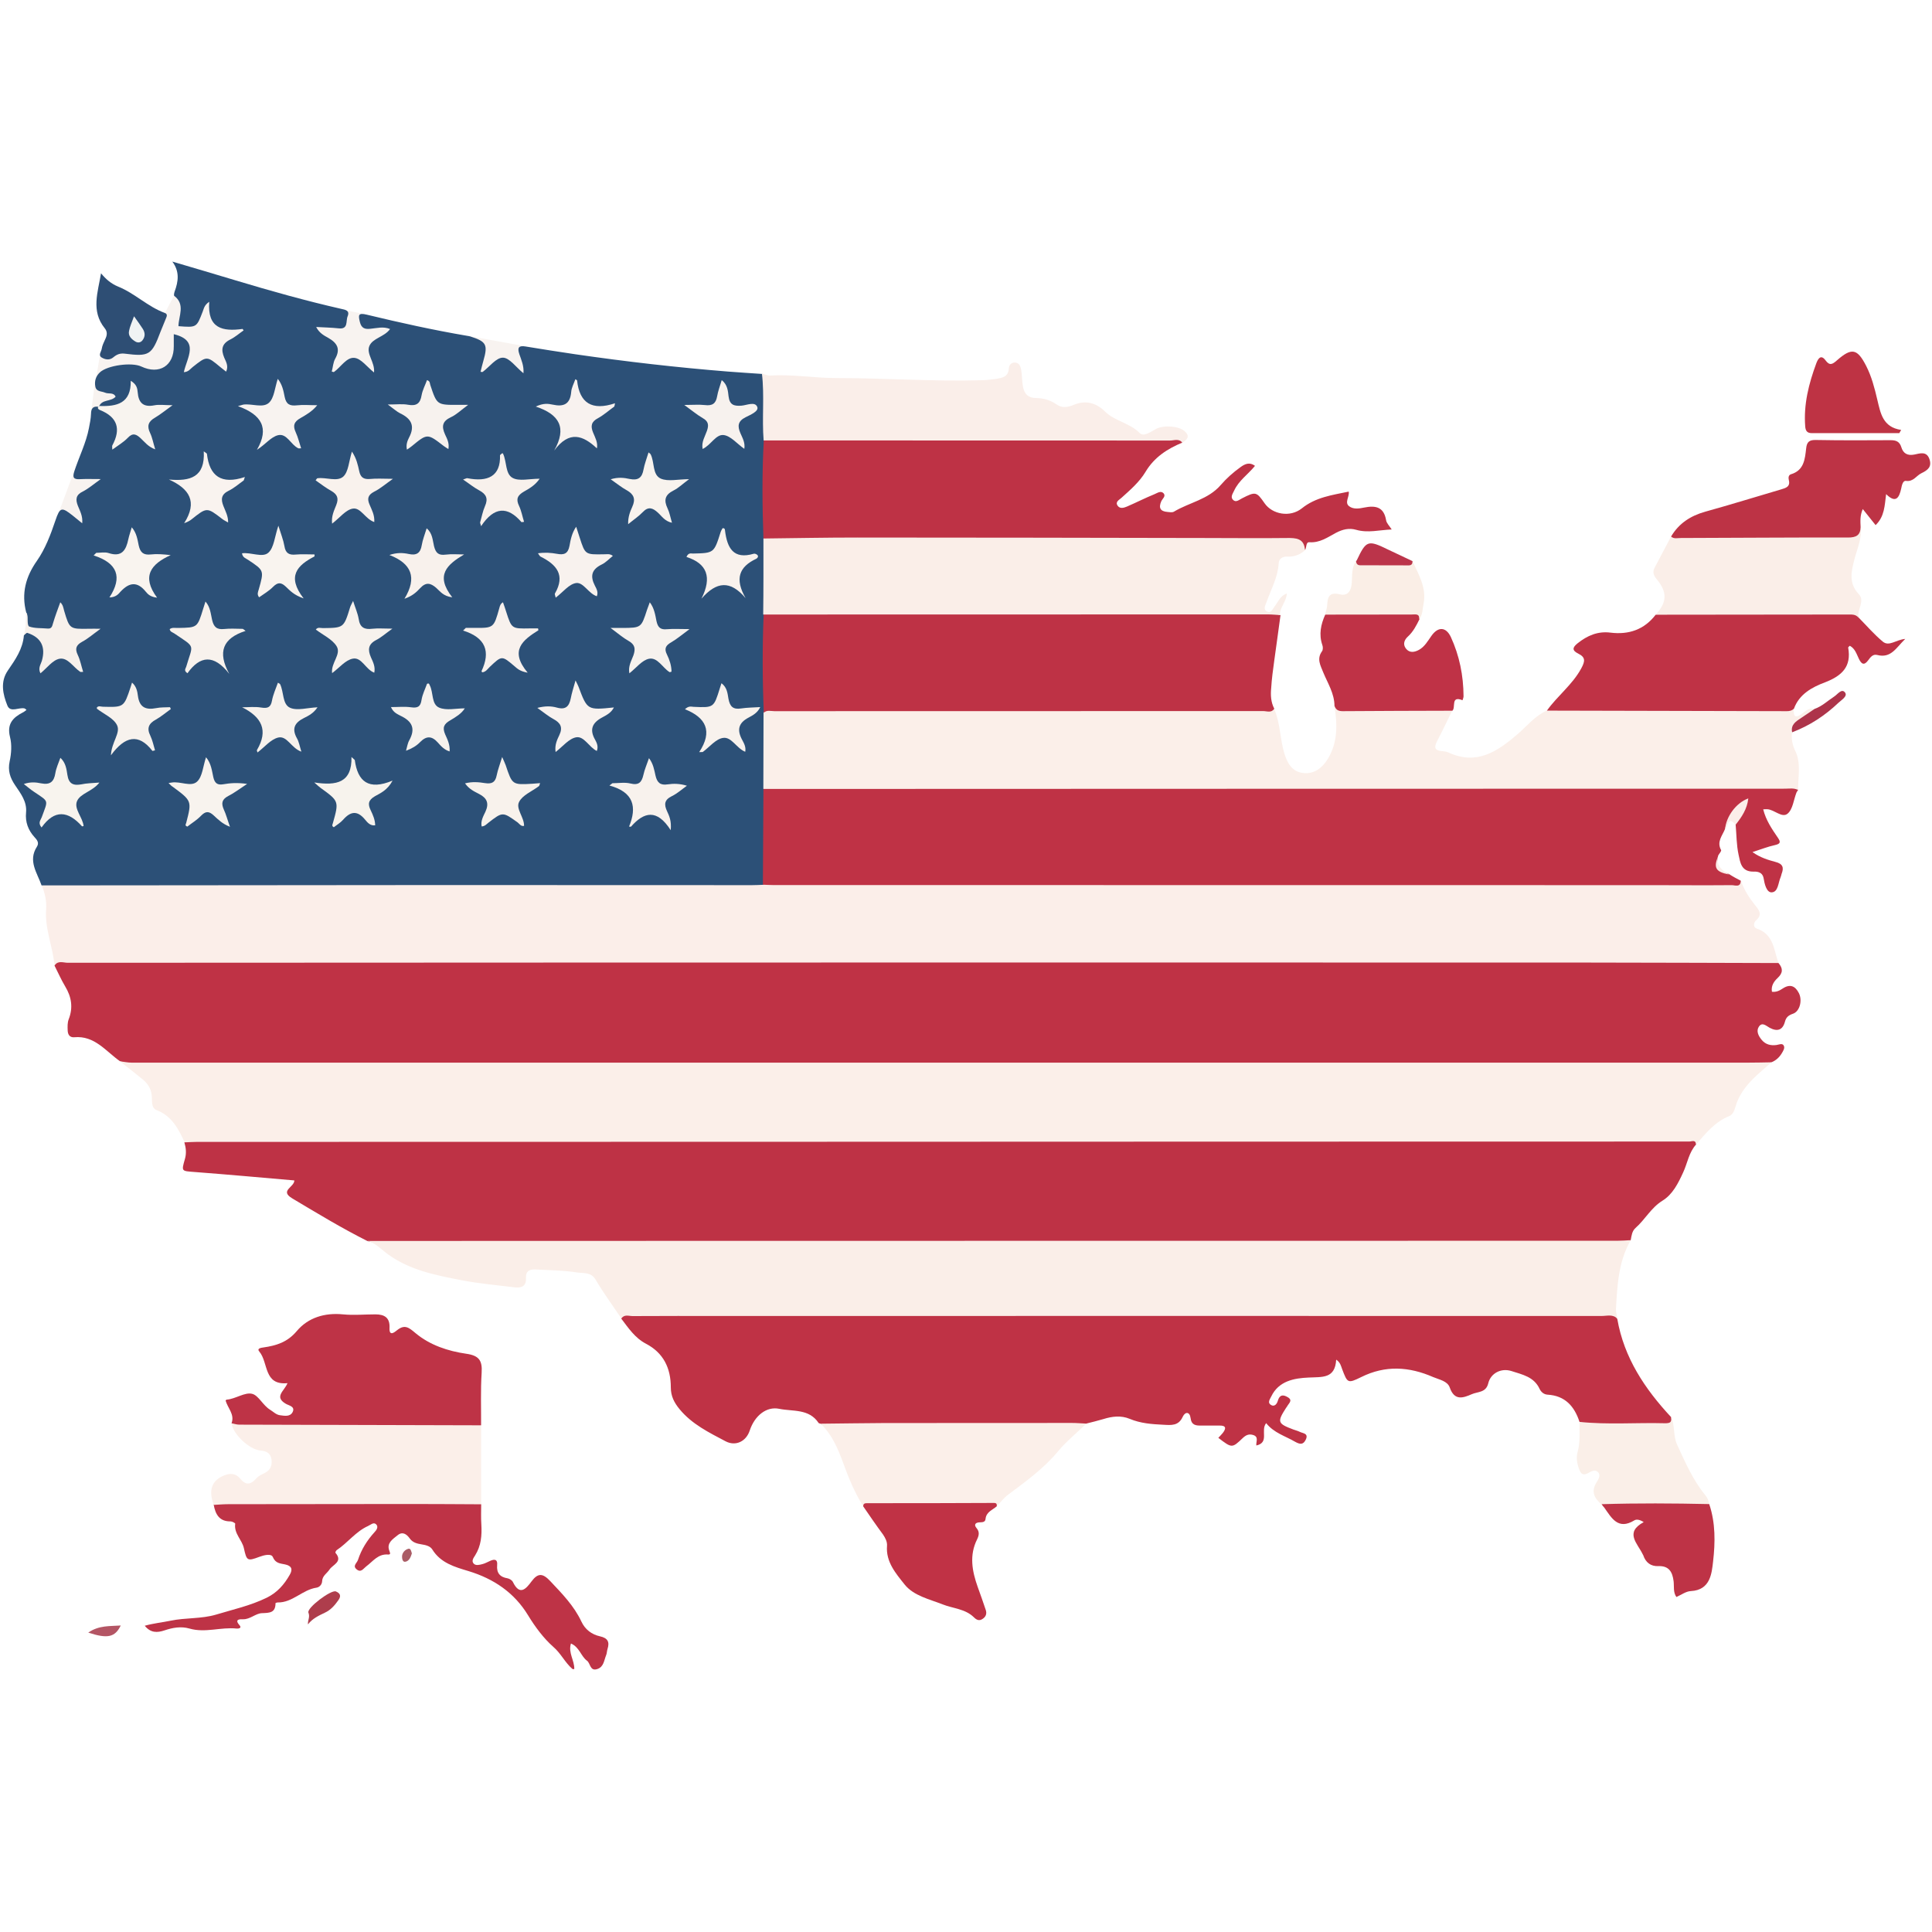 <svg xmlns="http://www.w3.org/2000/svg" xmlns:xlink="http://www.w3.org/1999/xlink" width="200" zoomAndPan="magnify" viewBox="0 0 150 150" height="200" preserveAspectRatio="xMidYMid meet" version="1.0"><defs><clipPath id="70dae3f898"><path d="M 44.574 44.551 L 46.133 44.551 L 46.133 46.051 L 44.574 46.051 Z M 44.574 44.551 " clip-rule="nonzero"/></clipPath><clipPath id="21a357636a"><path d="M 0 20.297 L 60 20.297 L 60 70 L 0 70 Z M 0 20.297 " clip-rule="nonzero"/></clipPath><clipPath id="6c83369034"><path d="M 11 116 L 48 116 L 48 129.797 L 11 129.797 Z M 11 116 " clip-rule="nonzero"/></clipPath></defs><rect x="-15" width="180" fill="#ffffff" y="-15" height="180" fill-opacity="1"/><rect x="-15" width="180" fill="#ffffff" y="-15" height="180" fill-opacity="1"/><g clip-path="url(#70dae3f898)"><path fill="#000000" d="M 44.574 44.551 L 46.133 44.551 L 46.133 46.051 L 44.574 46.051 Z M 44.574 44.551 " fill-opacity="1" fill-rule="nonzero"/></g><path fill="#f8f3f0" d="M 7.473 29.281 L 7.773 27.512 L 12.797 24.309 L 13.512 22.953 L 15.66 22.008 L 23.043 23.863 L 26.91 24.105 L 28.305 24.387 L 33.223 26.203 L 36.477 26.105 L 40.781 26.883 L 49.105 33.91 L 27.891 36.594 L 5.387 42.109 L 4.59 39.719 L 5.863 36.293 L 7.738 33.488 L 7.102 31.812 L 7.367 29.688 Z M 7.473 29.281 " fill-opacity="1" fill-rule="nonzero"/><g clip-path="url(#21a357636a)"><path fill="#2c5077" d="M 3.227 68.742 C 2.891 67.766 2.156 66.848 2.863 65.742 C 3.07 65.422 2.863 65.199 2.672 64.988 C 2.184 64.449 1.953 63.82 2.023 63.086 C 2.105 62.234 1.602 61.605 1.176 60.969 C 0.785 60.395 0.594 59.836 0.75 59.109 C 0.883 58.5 0.93 57.809 0.777 57.219 C 0.523 56.207 1 55.711 1.777 55.312 C 1.875 55.27 1.953 55.191 2.059 55.117 C 1.98 55.059 1.945 55.012 1.91 55.004 C 1.469 54.891 0.812 55.359 0.574 54.781 C 0.223 53.906 0 52.934 0.617 52.047 C 1.195 51.207 1.77 50.383 1.855 49.332 C 2.238 48.809 2.582 49.215 2.883 49.402 C 3.324 49.676 3.777 49.977 3.668 50.621 C 3.617 50.957 3.43 51.27 3.414 51.703 C 3.934 51.527 4.172 50.824 4.793 50.957 C 5.34 51.082 5.738 51.48 6.172 51.836 C 5.555 50.234 5.555 50.234 7.25 48.984 C 5.836 49.164 4.75 48.992 4.848 47.18 C 4.625 47.57 4.59 47.816 4.512 48.039 C 4.191 48.922 3.332 49.293 2.441 48.941 C 2.176 48.836 2.121 48.656 2.113 48.402 C 2.105 48.117 2.191 47.824 2.035 47.551 C 1.652 46.082 1.988 44.797 2.855 43.559 C 3.512 42.621 3.926 41.523 4.297 40.426 C 4.652 39.371 4.785 39.348 5.633 40.02 C 5.855 40.195 6.074 40.371 6.383 40.629 C 6.438 40.062 6.207 39.672 6.047 39.273 C 5.855 38.781 5.879 38.426 6.43 38.16 C 6.871 37.938 7.262 37.594 7.824 37.195 C 7.145 37.195 6.668 37.176 6.191 37.203 C 5.688 37.23 5.625 37.055 5.773 36.586 C 6.137 35.461 6.684 34.398 6.906 33.23 C 6.977 32.867 7.055 32.496 7.066 32.125 C 7.074 31.715 7.215 31.52 7.641 31.582 C 7.766 31.664 7.906 31.699 8.027 31.77 C 9.508 32.645 9.508 32.645 9.039 34.344 C 9.531 34.148 9.824 33.629 10.336 33.602 C 10.887 33.566 11.195 34.027 11.797 34.496 C 11.043 33.113 11.453 32.293 12.688 31.727 C 11.637 31.652 10.426 31.91 10.488 30.098 C 9.977 30.68 10.055 31.449 9.398 31.582 C 8.832 31.691 8.258 31.734 7.684 31.574 C 7.906 30.973 8.613 31.211 8.977 30.797 C 8.809 30.434 8.418 30.609 8.152 30.484 C 7.879 30.363 7.48 30.426 7.402 30.016 C 7.32 29.594 7.438 29.211 7.754 28.91 C 8.34 28.363 10.23 28.105 10.973 28.457 C 12.363 29.113 13.512 28.398 13.492 26.875 C 13.492 26.566 13.492 26.254 13.492 25.945 C 15.52 26.441 14.52 27.75 14.273 28.895 C 14.645 28.875 14.777 28.637 14.961 28.496 C 16.059 27.625 16.059 27.625 17.121 28.512 C 17.254 28.617 17.387 28.723 17.555 28.855 C 17.766 28.414 17.535 28.07 17.41 27.77 C 17.145 27.133 17.219 26.688 17.879 26.359 C 18.25 26.176 18.57 25.891 18.914 25.652 C 18.852 25.574 18.836 25.527 18.828 25.539 C 17.297 25.75 16.086 25.512 16.246 23.43 C 15.848 23.695 15.828 23.973 15.738 24.191 C 15.262 25.434 15.27 25.434 13.855 25.324 C 13.867 24.527 14.406 23.645 13.531 22.973 C 13.484 22.938 13.52 22.75 13.555 22.645 C 13.848 21.855 13.961 21.086 13.379 20.309 C 15.023 20.793 16.676 21.281 18.32 21.777 C 21.02 22.59 23.734 23.352 26.492 23.98 C 26.82 24.051 27.176 24.105 26.988 24.562 C 26.836 24.926 27.066 25.59 26.281 25.492 C 25.742 25.434 25.203 25.422 24.547 25.387 C 24.785 25.855 25.156 26.051 25.477 26.227 C 26.176 26.625 26.457 27.086 26.023 27.855 C 25.863 28.141 25.848 28.512 25.758 28.848 C 25.848 28.867 25.91 28.902 25.938 28.875 C 26.465 28.496 26.91 27.723 27.512 27.785 C 28.031 27.832 28.492 28.484 29.039 28.918 C 29.121 28.121 28.422 27.484 28.676 26.867 C 28.934 26.246 29.836 26.168 30.285 25.547 C 29.758 25.324 29.242 25.484 28.746 25.527 C 28.316 25.574 28.059 25.477 27.941 25 C 27.809 24.457 27.809 24.273 28.473 24.43 C 31.047 25.051 33.637 25.625 36.254 26.07 C 36.344 26.086 36.422 26.094 36.512 26.121 C 37.766 26.52 37.891 26.758 37.527 28.023 C 37.449 28.301 37.379 28.574 37.309 28.867 C 37.387 28.867 37.449 28.895 37.477 28.875 C 38.008 28.477 38.527 27.758 39.051 27.77 C 39.562 27.777 40.066 28.52 40.641 28.98 C 40.688 28.398 40.473 27.945 40.324 27.504 C 40.145 26.98 40.277 26.812 40.816 26.902 C 42.102 27.113 43.383 27.316 44.664 27.504 C 48.609 28.078 52.562 28.531 56.523 28.848 C 57.418 28.918 58.309 28.973 59.203 29.035 C 59.496 29.328 59.52 29.699 59.52 30.078 C 59.52 31.461 59.547 32.84 59.504 34.223 C 59.539 36.762 59.547 39.301 59.504 41.844 C 59.539 43.809 59.539 45.781 59.504 47.746 C 59.539 50.27 59.539 52.793 59.504 55.324 C 59.68 57.332 59.441 59.332 59.504 61.34 C 59.555 63.5 59.52 65.652 59.52 67.812 C 59.52 68.156 59.512 68.512 59.281 68.793 C 58.902 69.07 58.461 69.023 58.027 69.023 C 40.219 69.035 22.406 69.023 4.598 69.023 C 4.094 69.016 3.633 68.996 3.227 68.742 Z M 3.227 68.742 " fill-opacity="1" fill-rule="nonzero"/></g><path fill="#bf3245" d="M 9.312 82.391 C 8.215 81.621 7.355 80.391 5.773 80.531 C 5.395 80.566 5.262 80.301 5.254 79.992 C 5.242 79.707 5.234 79.398 5.332 79.141 C 5.688 78.23 5.555 77.406 5.059 76.582 C 4.75 76.07 4.512 75.512 4.234 74.973 C 4.344 74.566 4.695 74.582 4.996 74.547 C 5.395 74.504 5.801 74.52 6.207 74.52 C 25.414 74.52 44.621 74.555 63.828 74.484 C 67.168 74.469 70.52 74.688 73.855 74.484 C 77.348 74.281 80.84 74.301 84.332 74.371 C 101.746 74.727 119.156 74.414 136.566 74.52 C 137.09 74.52 137.609 74.504 138.09 74.777 C 138.434 75.195 138.441 75.531 138.008 75.938 C 137.742 76.184 137.488 76.539 137.574 77 C 137.922 77.043 138.176 76.902 138.406 76.75 C 138.98 76.371 139.379 76.547 139.664 77.105 C 139.953 77.672 139.734 78.531 139.203 78.707 C 138.867 78.824 138.672 78.973 138.582 79.328 C 138.406 79.98 137.992 80.113 137.398 79.797 C 137.133 79.656 136.824 79.328 136.566 79.699 C 136.328 80.043 136.523 80.426 136.77 80.727 C 137.07 81.098 137.48 81.195 137.93 81.133 C 138.125 81.105 138.371 80.973 138.488 81.176 C 138.602 81.379 138.434 81.609 138.32 81.805 C 138.133 82.105 137.875 82.336 137.551 82.469 C 136.656 82.742 135.727 82.727 134.809 82.727 C 93.785 82.727 52.773 82.727 11.754 82.727 C 10.922 82.719 10.098 82.699 9.312 82.391 Z M 9.312 82.391 " fill-opacity="1" fill-rule="nonzero"/><path fill="#be3245" d="M 131.688 88.852 C 131.121 89.473 131.016 90.305 130.68 91.027 C 130.289 91.879 129.863 92.738 129.07 93.223 C 128.184 93.773 127.727 94.684 126.98 95.34 C 126.707 95.586 126.672 95.941 126.609 96.285 C 126.328 96.527 125.992 96.586 125.637 96.598 C 125.23 96.605 124.832 96.605 124.426 96.605 C 93.805 96.605 63.191 96.605 32.566 96.605 C 31.215 96.605 29.852 96.695 28.527 96.355 C 26.52 95.348 24.609 94.188 22.684 93.039 C 21.684 92.438 22.859 92.172 22.852 91.648 C 20.27 91.426 17.676 91.188 15.086 90.992 C 14.086 90.914 14.078 90.957 14.359 89.977 C 14.484 89.543 14.441 89.125 14.316 88.699 C 14.555 88.434 14.883 88.434 15.199 88.418 C 15.492 88.398 15.777 88.41 16.066 88.41 C 54.25 88.41 92.441 88.41 130.625 88.426 C 130.988 88.41 131.625 88.035 131.688 88.852 Z M 131.688 88.852 " fill-opacity="1" fill-rule="nonzero"/><path fill="#fbeee9" d="M 138.078 74.77 C 133.227 74.762 128.379 74.734 123.523 74.734 C 111.277 74.727 99.031 74.727 86.793 74.727 C 59.617 74.727 32.434 74.734 5.262 74.75 C 4.918 74.75 4.5 74.547 4.234 74.965 C 4.102 73.496 3.465 72.098 3.582 70.582 C 3.625 69.938 3.484 69.324 3.238 68.742 C 13.539 68.73 23.84 68.723 34.141 68.715 C 42.223 68.715 50.297 68.715 58.379 68.723 C 58.672 68.723 58.953 68.707 59.246 68.695 C 59.699 68.344 60.238 68.449 60.75 68.449 C 69.789 68.441 78.832 68.449 87.871 68.441 C 103.469 68.43 119.059 68.457 134.656 68.43 C 134.836 68.43 135.004 68.422 135.172 68.379 C 135.402 69.086 135.809 69.707 136.266 70.281 C 136.578 70.66 136.852 71.008 136.348 71.449 C 136.117 71.652 136.117 72.008 136.398 72.098 C 137.707 72.531 137.719 73.75 138.078 74.77 Z M 138.078 74.77 " fill-opacity="1" fill-rule="nonzero"/><path fill="#fbefe9" d="M 131.688 88.852 C 131.641 88.461 131.352 88.629 131.156 88.629 C 106.961 88.629 82.77 88.641 58.582 88.648 C 44.152 88.648 29.711 88.648 15.281 88.656 C 14.961 88.656 14.645 88.684 14.336 88.691 C 13.855 87.648 13.344 86.648 12.16 86.188 C 11.699 86.012 11.832 85.406 11.777 85.02 C 11.707 84.469 11.453 84.117 11.07 83.797 C 10.496 83.32 9.895 82.859 9.301 82.398 C 9.613 82.434 9.93 82.504 10.238 82.504 C 52.039 82.504 93.84 82.504 135.641 82.504 C 136.277 82.504 136.914 82.488 137.539 82.477 C 136.41 83.469 135.18 84.391 134.738 85.938 C 134.656 86.215 134.543 86.531 134.27 86.648 C 133.164 87.082 132.438 87.984 131.688 88.852 Z M 131.688 88.852 " fill-opacity="1" fill-rule="nonzero"/><path fill="#bf3245" d="M 135.152 68.379 C 135.137 68.926 134.711 68.723 134.453 68.723 C 132.375 68.742 130.297 68.723 128.211 68.723 C 105.477 68.723 82.742 68.723 60.008 68.715 C 59.75 68.715 59.484 68.695 59.23 68.688 C 59.246 66.211 59.254 63.723 59.273 61.246 C 59.664 60.898 60.141 60.98 60.598 60.98 C 63.66 60.969 66.719 60.969 69.789 60.969 C 92.488 60.969 115.195 60.969 137.895 60.98 C 138.477 60.98 139.125 60.785 139.609 61.324 C 139.566 61.395 139.504 61.465 139.477 61.535 C 139.258 62.094 139.195 62.836 138.789 63.172 C 138.355 63.535 137.77 62.863 137.215 62.828 C 137.133 62.82 137.047 62.836 136.895 62.836 C 137.105 63.688 137.574 64.367 138.035 65.043 C 138.258 65.367 138.246 65.512 137.816 65.609 C 137.258 65.73 136.719 65.945 136.062 66.156 C 136.664 66.582 137.266 66.766 137.84 66.918 C 138.434 67.066 138.512 67.371 138.32 67.855 C 138.293 67.938 138.285 68.023 138.246 68.105 C 138.055 68.539 138.062 69.254 137.559 69.281 C 137.145 69.309 136.992 68.59 136.93 68.203 C 136.832 67.625 136.301 67.672 136.125 67.672 C 135.18 67.68 135.109 66.934 134.984 66.367 C 134.816 65.598 134.824 64.793 134.754 64.004 C 134.621 63.352 135.473 63.066 135.328 62.262 C 134.871 63.051 134.129 63.492 133.934 64.352 C 133.73 64.875 133.262 65.352 133.625 65.996 C 133.668 66.078 133.473 66.281 133.395 66.43 C 133.234 67.414 133.297 67.52 134.242 67.863 C 134.543 68.059 134.844 68.219 135.152 68.379 Z M 135.152 68.379 " fill-opacity="1" fill-rule="nonzero"/><path fill="#bf3245" d="M 122.633 110.395 C 122.234 109.176 121.508 108.359 120.148 108.281 C 119.855 108.262 119.645 108.066 119.535 107.836 C 119.102 106.891 118.191 106.723 117.352 106.449 C 116.547 106.191 115.734 106.617 115.547 107.402 C 115.371 108.137 114.734 108.039 114.266 108.246 C 113.578 108.547 112.922 108.766 112.559 107.73 C 112.383 107.219 111.754 107.121 111.277 106.918 C 109.41 106.102 107.562 105.98 105.68 106.918 C 104.637 107.43 104.617 107.387 104.203 106.297 C 104.113 106.059 104.07 105.785 103.742 105.562 C 103.656 107.059 102.664 106.898 101.586 106.953 C 100.488 107.004 99.277 107.207 98.695 108.43 C 98.578 108.66 98.383 108.926 98.703 109.094 C 98.961 109.234 99.145 108.988 99.207 108.766 C 99.34 108.289 99.605 108.254 99.977 108.477 C 100.402 108.723 100.055 108.953 99.941 109.176 C 99.914 109.227 99.871 109.27 99.844 109.316 C 99.145 110.402 99.188 110.527 100.418 110.988 C 100.578 111.051 100.754 111.086 100.906 111.164 C 101.145 111.289 101.613 111.273 101.383 111.766 C 101.188 112.176 100.941 112.156 100.551 111.938 C 99.789 111.492 98.906 111.254 98.305 110.492 C 97.844 111.059 98.578 111.996 97.543 112.227 C 97.5 111.953 97.766 111.539 97.27 111.406 C 96.953 111.316 96.73 111.422 96.492 111.645 C 95.652 112.449 95.645 112.441 94.59 111.633 C 94.707 111.512 94.828 111.387 94.938 111.254 C 95.211 110.898 95.203 110.668 94.672 110.68 C 94.211 110.688 93.75 110.668 93.281 110.68 C 92.848 110.688 92.504 110.66 92.434 110.086 C 92.371 109.598 92.02 109.59 91.832 109.988 C 91.504 110.715 90.949 110.652 90.32 110.617 C 89.426 110.574 88.551 110.512 87.703 110.156 C 87.039 109.883 86.352 109.961 85.668 110.176 C 85.227 110.309 84.777 110.414 84.332 110.527 C 83.938 110.812 83.477 110.82 83.008 110.82 C 77.02 110.82 71.023 110.82 65.039 110.82 C 64.57 110.82 64.117 110.801 63.711 110.535 C 63.66 110.52 63.578 110.512 63.555 110.477 C 62.809 109.352 61.555 109.598 60.492 109.379 C 59.512 109.176 58.594 109.91 58.211 111.059 C 57.938 111.91 57.117 112.316 56.328 111.898 C 55.047 111.219 53.73 110.582 52.766 109.414 C 52.34 108.898 52.082 108.395 52.082 107.715 C 52.082 106.234 51.52 105.039 50.148 104.324 C 49.297 103.879 48.785 103.102 48.227 102.367 C 48.316 102.004 48.625 101.988 48.91 101.953 C 49.191 101.906 49.484 101.926 49.777 101.926 C 74.492 101.926 99.199 101.926 123.914 101.934 C 124.496 101.934 125.152 101.758 125.566 102.402 C 126.09 105.422 127.707 107.836 129.742 110.023 C 129.98 110.766 129.414 110.777 128.973 110.793 C 127.566 110.848 126.152 110.812 124.734 110.82 C 124.328 110.82 123.93 110.828 123.523 110.812 C 123.188 110.785 122.863 110.715 122.633 110.395 Z M 122.633 110.395 " fill-opacity="1" fill-rule="nonzero"/><path fill="#faeee8" d="M 125.586 102.395 C 125.23 102.012 124.773 102.172 124.355 102.172 C 101.613 102.164 78.867 102.172 56.125 102.172 C 53.789 102.172 51.445 102.164 49.113 102.18 C 48.82 102.18 48.469 102.023 48.246 102.367 C 47.574 101.367 46.859 100.395 46.246 99.359 C 45.887 98.738 45.285 98.871 44.797 98.793 C 43.754 98.625 42.684 98.625 41.621 98.562 C 41.152 98.535 40.809 98.66 40.836 99.215 C 40.871 99.871 40.48 100.012 39.953 99.949 C 38.59 99.781 37.219 99.66 35.867 99.402 C 33.867 99.012 31.871 98.641 30.145 97.402 C 29.625 97.031 29.18 96.508 28.527 96.348 C 38.031 96.348 47.531 96.34 57.035 96.34 C 79.887 96.34 102.727 96.34 125.578 96.332 C 125.922 96.332 126.266 96.305 126.609 96.285 C 125.648 97.949 125.566 99.809 125.461 101.648 C 125.453 101.898 125.539 102.145 125.586 102.395 Z M 125.586 102.395 " fill-opacity="1" fill-rule="nonzero"/><path fill="#fbefe9" d="M 139.602 61.332 C 139.273 61.164 138.922 61.234 138.574 61.234 C 112.137 61.234 85.703 61.246 59.266 61.254 C 59.273 59.277 59.273 57.305 59.281 55.332 C 59.449 54.984 59.77 54.961 60.086 54.934 C 60.492 54.898 60.891 54.914 61.297 54.914 C 73.465 54.914 85.641 54.914 97.809 54.914 C 98.18 54.914 98.562 54.906 98.926 55.023 C 99.402 56.137 99.375 57.367 99.719 58.508 C 99.969 59.324 100.367 59.953 101.242 60.023 C 102.055 60.094 102.664 59.605 103.07 58.953 C 103.875 57.66 103.84 56.234 103.602 54.801 C 106.211 55.059 108.82 54.863 111.43 54.926 C 111.879 54.934 112.355 54.852 112.746 55.18 C 112.355 55.977 111.977 56.773 111.57 57.555 C 111.348 57.988 111.355 58.262 111.922 58.312 C 112.09 58.332 112.277 58.34 112.426 58.41 C 114.637 59.449 116.246 58.359 117.84 56.988 C 118.562 56.359 119.184 55.578 120.086 55.172 C 120.465 54.926 120.898 54.914 121.332 54.914 C 127.062 54.906 132.781 54.926 138.512 54.906 C 138.77 54.906 139.035 54.891 139.273 55.023 C 139.219 55.668 139.414 55.801 139.945 55.383 C 140.203 55.18 140.477 54.941 140.867 55.039 C 140.828 55.465 140.457 55.57 140.176 55.746 C 139.727 56.039 139.352 56.375 139.125 56.863 C 139.078 57.348 139.141 57.793 139.371 58.27 C 139.855 59.234 139.594 60.305 139.602 61.332 Z M 139.602 61.332 " fill-opacity="1" fill-rule="nonzero"/><path fill="#be3245" d="M 98.934 55.023 C 98.711 55.375 98.359 55.207 98.066 55.207 C 85.422 55.215 72.766 55.207 60.121 55.215 C 59.848 55.215 59.539 55.102 59.301 55.34 C 59.195 52.801 59.184 50.258 59.289 47.719 C 59.625 47.418 60.043 47.453 60.441 47.453 C 72.68 47.445 84.918 47.445 97.164 47.473 C 97.918 47.473 98.684 47.508 99.418 47.762 C 99.262 48.941 99.094 50.109 98.934 51.285 C 98.836 51.996 98.738 52.703 98.695 53.418 C 98.641 53.961 98.668 54.516 98.934 55.023 Z M 98.934 55.023 " fill-opacity="1" fill-rule="nonzero"/><path fill="#be3245" d="M 59.273 41.809 C 59.184 39.266 59.156 36.734 59.301 34.195 C 59.625 33.875 60.043 33.922 60.441 33.922 C 69.812 33.93 79.18 33.887 88.551 33.938 C 89.328 33.938 90.109 33.875 90.887 33.93 C 91.23 33.957 91.672 33.859 91.797 34.363 C 90.629 34.848 89.621 35.496 88.941 36.629 C 88.465 37.426 87.754 38.035 87.066 38.656 C 86.891 38.816 86.555 38.965 86.781 39.273 C 86.961 39.523 87.27 39.426 87.5 39.328 C 88.215 39.02 88.906 38.664 89.629 38.371 C 89.844 38.285 90.133 38.062 90.348 38.309 C 90.531 38.531 90.25 38.719 90.16 38.922 C 89.941 39.426 90.082 39.699 90.629 39.746 C 90.797 39.762 91.012 39.805 91.141 39.727 C 92.344 39.008 93.812 38.781 94.777 37.656 C 95.238 37.125 95.75 36.672 96.316 36.266 C 96.652 36.02 97.016 35.852 97.438 36.168 C 96.898 36.832 96.176 37.309 95.82 38.09 C 95.723 38.309 95.504 38.586 95.73 38.805 C 95.961 39.047 96.211 38.797 96.43 38.691 C 97.484 38.152 97.555 38.168 98.18 39.07 C 98.773 39.93 100.152 40.203 101.074 39.469 C 102.152 38.602 103.418 38.441 104.715 38.168 C 104.785 38.566 104.371 39.008 104.742 39.301 C 105.07 39.559 105.531 39.488 105.918 39.406 C 106.793 39.23 107.441 39.348 107.617 40.391 C 107.652 40.621 107.871 40.824 108.051 41.109 C 107.094 41.145 106.211 41.398 105.289 41.133 C 104.742 40.977 104.238 41.098 103.719 41.371 C 103.082 41.711 102.469 42.16 101.656 42.098 C 101.375 42.082 101.453 42.496 101.328 42.699 C 100.215 41.754 98.836 42.027 97.555 41.941 C 95.332 41.789 93.125 42.188 90.895 42.062 C 86.891 41.852 82.875 41.914 78.859 41.914 C 75.164 41.914 71.469 41.895 67.77 41.922 C 65.41 41.941 63.051 42.188 60.68 42.09 C 60.191 42.09 59.688 42.152 59.273 41.809 Z M 59.273 41.809 " fill-opacity="1" fill-rule="nonzero"/><path fill="#faeee8" d="M 59.273 41.809 C 61.695 41.781 64.117 41.734 66.543 41.734 C 75.551 41.734 84.555 41.754 93.566 41.77 C 95.672 41.77 97.785 41.797 99.887 41.77 C 100.621 41.762 101.258 41.781 101.32 42.719 C 100.93 43.074 100.473 43.242 99.949 43.215 C 99.562 43.195 99.297 43.391 99.277 43.734 C 99.215 44.824 98.684 45.754 98.332 46.746 C 98.242 47.004 98.031 47.32 98.395 47.488 C 98.703 47.629 98.801 47.285 98.961 47.082 C 99.227 46.746 99.375 46.277 99.906 46.074 C 99.879 46.738 99.34 47.16 99.383 47.754 C 99.066 47.738 98.758 47.703 98.438 47.703 C 85.379 47.703 72.316 47.703 59.254 47.711 C 59.281 45.746 59.273 43.773 59.273 41.809 Z M 59.273 41.809 " fill-opacity="1" fill-rule="nonzero"/><path fill="#bf3245" d="M 139.281 55.023 C 139.125 55.172 138.945 55.215 138.734 55.215 C 132.527 55.199 126.309 55.191 120.102 55.172 C 120.918 54.023 122.074 53.172 122.766 51.898 C 123.074 51.332 123.109 51.031 122.535 50.746 C 122.039 50.5 122.082 50.27 122.48 49.949 C 123.234 49.348 124.047 48.992 125.035 49.117 C 126.453 49.293 127.656 48.887 128.547 47.727 C 129.008 47.535 129.477 47.445 129.98 47.445 C 134.305 47.453 138.629 47.445 142.953 47.453 C 143.438 47.453 144.031 47.312 144.305 47.949 C 144.926 48.578 145.5 49.25 146.18 49.816 C 146.668 50.223 147.195 49.668 147.922 49.605 C 147.207 50.305 146.816 51.129 145.746 50.852 C 145.41 50.766 145.227 51.02 145.047 51.262 C 144.738 51.684 144.527 51.578 144.324 51.152 C 144.145 50.781 144.023 50.348 143.617 50.137 C 143.555 50.207 143.484 50.25 143.492 50.277 C 143.758 51.754 143.016 52.465 141.695 52.977 C 140.699 53.348 139.688 53.891 139.281 55.023 Z M 139.281 55.023 " fill-opacity="1" fill-rule="nonzero"/><path fill="#faeee9" d="M 91.797 34.371 C 91.531 34.027 91.16 34.203 90.844 34.203 C 80.328 34.195 69.812 34.195 59.289 34.195 C 59.148 32.469 59.363 30.734 59.156 29.008 C 59.379 29.062 59.609 29.176 59.82 29.156 C 61.527 29.051 63.207 29.352 64.906 29.352 C 68.684 29.352 72.449 29.629 76.234 29.52 C 76.605 29.512 76.969 29.469 77.348 29.414 C 77.879 29.328 78.293 29.238 78.328 28.582 C 78.34 28.371 78.496 28.141 78.789 28.148 C 79.125 28.156 79.223 28.422 79.277 28.672 C 79.363 29.121 79.336 29.582 79.426 30.043 C 79.551 30.652 79.887 30.895 80.426 30.902 C 81.027 30.91 81.547 31.062 82.043 31.406 C 82.469 31.707 82.918 31.617 83.359 31.434 C 84.297 31.043 85.113 31.273 85.809 31.965 C 86.578 32.715 87.711 32.832 88.488 33.621 C 88.809 33.945 89.355 33.512 89.754 33.301 C 90.328 32.992 91.551 33.062 91.992 33.496 C 92.426 33.887 92.152 34.141 91.797 34.371 Z M 91.797 34.371 " fill-opacity="1" fill-rule="nonzero"/><path fill="#be3346" d="M 17.977 110.5 C 18.242 109.801 17.66 109.316 17.516 108.723 C 17.555 108.695 17.578 108.668 17.605 108.668 C 18.305 108.609 19.012 108.066 19.586 108.219 C 20.074 108.344 20.418 109.121 20.977 109.457 C 21.223 109.609 21.426 109.828 21.719 109.875 C 22.09 109.926 22.539 110.016 22.727 109.617 C 22.922 109.191 22.426 109.129 22.188 108.988 C 21.25 108.438 22.09 107.988 22.32 107.387 C 20.453 107.57 20.852 105.793 20.137 104.941 C 19.914 104.688 20.27 104.641 20.445 104.617 C 21.445 104.473 22.301 104.219 23.035 103.352 C 23.918 102.297 25.211 101.906 26.633 102.047 C 27.465 102.129 28.305 102.047 29.145 102.047 C 29.836 102.047 30.285 102.289 30.242 103.102 C 30.207 103.82 30.676 103.395 30.836 103.27 C 31.438 102.793 31.762 103.086 32.266 103.508 C 33.383 104.438 34.777 104.898 36.184 105.102 C 37.191 105.242 37.457 105.625 37.395 106.582 C 37.309 107.934 37.359 109.297 37.352 110.652 C 37.059 111.031 36.637 110.988 36.238 110.988 C 32.172 110.996 28.102 111.059 24.035 110.961 C 22.363 110.918 20.691 110.84 19.02 110.82 C 18.641 110.812 18.27 110.785 17.977 110.5 Z M 17.977 110.5 " fill-opacity="1" fill-rule="nonzero"/><g clip-path="url(#6c83369034)"><path fill="#be3346" d="M 37.359 116.793 C 37.359 117.316 37.336 117.84 37.371 118.352 C 37.422 119.203 37.359 120.016 36.883 120.77 C 36.77 120.945 36.582 121.195 36.777 121.398 C 36.945 121.574 37.219 121.496 37.441 121.441 C 37.66 121.391 37.863 121.266 38.078 121.176 C 38.422 121.027 38.645 121.078 38.598 121.523 C 38.547 122.113 38.801 122.441 39.402 122.539 C 39.555 122.566 39.758 122.691 39.82 122.824 C 40.348 123.91 40.828 123.379 41.27 122.777 C 41.773 122.098 42.152 122.148 42.727 122.762 C 43.641 123.734 44.566 124.672 45.141 125.902 C 45.426 126.512 45.938 126.902 46.582 127.043 C 47.184 127.176 47.344 127.477 47.168 128.027 C 47.113 128.195 47.125 128.371 47.051 128.531 C 46.895 128.922 46.875 129.406 46.391 129.578 C 45.797 129.789 45.852 129.141 45.574 128.938 C 45.098 128.586 44.992 127.887 44.328 127.602 C 44.098 128.32 44.613 128.93 44.586 129.586 C 44.504 129.586 44.469 129.594 44.453 129.586 C 43.867 129.09 43.566 128.383 42.949 127.852 C 42.223 127.215 41.543 126.309 40.996 125.406 C 39.918 123.637 38.324 122.574 36.379 121.98 C 35.301 121.656 34.211 121.352 33.559 120.293 C 33.391 120.027 33.035 119.953 32.719 119.902 C 32.375 119.848 32.039 119.762 31.816 119.449 C 31.57 119.105 31.25 118.883 30.871 119.195 C 30.516 119.484 30.012 119.785 30.215 120.363 C 30.285 120.574 30.367 120.707 30.117 120.691 C 29.34 120.637 28.953 121.23 28.43 121.617 C 28.219 121.777 28.031 122.125 27.695 121.848 C 27.352 121.574 27.703 121.371 27.793 121.113 C 28.059 120.293 28.5 119.594 29.082 118.953 C 29.227 118.805 29.41 118.539 29.199 118.344 C 28.996 118.156 28.785 118.387 28.578 118.477 C 27.617 118.91 26.996 119.785 26.141 120.352 C 26.086 120.387 26.023 120.531 26.043 120.559 C 26.652 121.258 25.828 121.477 25.582 121.859 C 25.387 122.16 25.023 122.336 25.008 122.777 C 25 123.008 24.812 123.23 24.574 123.266 C 23.477 123.426 22.707 124.441 21.551 124.414 C 21.496 124.414 21.391 124.453 21.391 124.469 C 21.391 125.223 20.941 125.223 20.328 125.246 C 19.844 125.266 19.418 125.734 18.863 125.719 C 18.746 125.719 18.137 125.664 18.586 126.168 C 18.816 126.418 18.5 126.453 18.375 126.441 C 17.156 126.309 15.934 126.797 14.715 126.441 C 14.051 126.25 13.398 126.371 12.762 126.586 C 12.203 126.77 11.699 126.789 11.238 126.223 C 11.938 126.027 12.602 125.965 13.238 125.832 C 14.422 125.586 15.633 125.699 16.785 125.355 C 18.102 124.957 19.438 124.664 20.691 124.055 C 21.531 123.645 22.062 123.027 22.496 122.266 C 22.754 121.824 22.629 121.566 22.133 121.461 C 21.762 121.379 21.391 121.391 21.18 120.883 C 21.062 120.602 20.508 120.734 20.152 120.867 C 19.188 121.23 19.152 121.176 18.934 120.195 C 18.789 119.547 18.152 119.062 18.262 118.301 C 18.27 118.254 18.031 118.121 17.906 118.121 C 17.023 118.133 16.723 117.566 16.59 116.82 C 16.879 116.449 17.305 116.492 17.703 116.492 C 23.875 116.484 30.039 116.484 36.211 116.492 C 36.625 116.504 37.043 116.484 37.359 116.793 Z M 37.359 116.793 " fill-opacity="1" fill-rule="nonzero"/></g><path fill="#fbefe9" d="M 37.359 116.793 C 35.574 116.785 33.789 116.77 32.004 116.77 C 27.246 116.77 22.488 116.777 17.723 116.785 C 17.348 116.785 16.969 116.82 16.598 116.84 C 16.164 115.699 16.438 114.945 17.395 114.555 C 17.879 114.359 18.305 114.387 18.641 114.793 C 19.09 115.344 19.473 115.273 19.906 114.777 C 20.062 114.59 20.328 114.477 20.559 114.359 C 21.02 114.129 21.145 113.75 21.074 113.281 C 20.992 112.805 20.664 112.66 20.207 112.617 C 19.32 112.527 18.066 111.309 17.977 110.5 C 18.172 110.535 18.367 110.609 18.57 110.609 C 24.832 110.625 31.09 110.645 37.352 110.66 C 37.352 112.695 37.359 114.75 37.359 116.793 Z M 37.359 116.793 " fill-opacity="1" fill-rule="nonzero"/><path fill="#fbefe9" d="M 63.723 110.535 C 65.355 110.52 67 110.492 68.637 110.484 C 73.5 110.477 78.363 110.477 83.227 110.477 C 83.598 110.477 83.973 110.512 84.344 110.527 C 83.609 111.246 82.793 111.898 82.148 112.68 C 81.035 114.016 79.656 115.008 78.285 116.035 C 77.949 116.281 77.684 116.637 77.391 116.945 C 73.934 117.121 70.477 117.105 67.02 116.953 C 66.355 115.883 65.879 114.734 65.453 113.555 C 65.047 112.441 64.586 111.379 63.723 110.535 Z M 63.723 110.535 " fill-opacity="1" fill-rule="nonzero"/><path fill="#faeee8" d="M 144.289 47.957 C 144.086 47.691 143.793 47.711 143.508 47.711 C 138.523 47.719 133.535 47.727 128.539 47.727 C 129.434 46.773 129.469 45.969 128.617 44.957 C 128.387 44.684 128.289 44.418 128.457 44.09 C 128.883 43.277 129.316 42.469 129.742 41.656 C 130.023 41.613 130.309 41.551 130.598 41.559 C 134.598 41.684 138.594 41.266 142.598 41.398 C 143.281 41.418 143.906 41.328 144.465 40.922 C 144.57 41.809 144.191 42.602 143.977 43.426 C 143.73 44.383 143.508 45.277 144.324 46.137 C 144.809 46.668 144.172 47.34 144.289 47.957 Z M 144.289 47.957 " fill-opacity="1" fill-rule="nonzero"/><path fill="#bd3345" d="M 144.457 40.922 C 144.438 41.559 144.121 41.734 143.473 41.734 C 139.141 41.719 134.816 41.762 130.484 41.77 C 130.238 41.77 129.961 41.859 129.742 41.656 C 130.352 40.629 131.254 40.047 132.395 39.727 C 134.367 39.18 136.32 38.574 138.273 38 C 138.656 37.887 139.016 37.789 138.883 37.266 C 138.84 37.082 138.859 36.887 139.043 36.824 C 140.07 36.523 140.133 35.645 140.23 34.812 C 140.281 34.301 140.484 34.148 140.988 34.16 C 142.918 34.195 144.852 34.188 146.781 34.176 C 147.207 34.176 147.48 34.273 147.621 34.727 C 147.762 35.195 148.09 35.398 148.621 35.293 C 149.047 35.211 149.574 35 149.797 35.637 C 150 36.223 149.707 36.488 149.176 36.742 C 148.781 36.93 148.559 37.418 147.977 37.336 C 147.734 37.301 147.656 37.691 147.605 37.949 C 147.453 38.629 147.195 39.117 146.438 38.363 C 146.32 39.266 146.32 40.098 145.621 40.77 C 145.305 40.371 144.996 39.984 144.625 39.523 C 144.402 40.035 144.438 40.48 144.457 40.922 Z M 144.457 40.922 " fill-opacity="1" fill-rule="nonzero"/><path fill="#bf3246" d="M 112.762 55.18 C 109.926 55.191 107.086 55.191 104.246 55.215 C 103.902 55.215 103.719 55.109 103.609 54.801 C 103.602 53.836 103.082 53.047 102.734 52.199 C 102.523 51.668 102.215 51.152 102.637 50.57 C 102.727 50.453 102.719 50.215 102.664 50.074 C 102.383 49.25 102.551 48.48 102.887 47.727 C 103.168 47.488 103.512 47.461 103.867 47.461 C 105.652 47.453 107.43 47.438 109.219 47.473 C 109.613 47.48 110.207 47.34 110.207 48.074 C 109.969 48.559 109.723 49.047 109.305 49.426 C 109.031 49.676 108.898 50.02 109.156 50.355 C 109.438 50.719 109.828 50.641 110.172 50.453 C 110.613 50.207 110.852 49.766 111.137 49.367 C 111.641 48.648 112.258 48.648 112.641 49.453 C 113.312 50.906 113.621 52.453 113.629 54.059 C 113.629 54.164 113.578 54.262 113.551 54.367 C 112.605 53.984 113.047 54.934 112.762 55.18 Z M 112.762 55.18 " fill-opacity="1" fill-rule="nonzero"/><path fill="#c03245" d="M 67.02 116.953 C 67.02 116.715 67.16 116.707 67.363 116.707 C 70.637 116.707 73.906 116.707 77.172 116.688 C 77.391 116.688 77.391 116.793 77.391 116.945 C 77.066 117.238 76.57 117.371 76.516 117.938 C 76.488 118.203 76.242 118.184 76.039 118.195 C 75.703 118.211 75.613 118.398 75.816 118.637 C 76.074 118.938 76.004 119.219 75.863 119.512 C 75.242 120.75 75.473 121.98 75.906 123.203 C 76.117 123.797 76.34 124.398 76.535 125 C 76.621 125.266 76.562 125.504 76.305 125.68 C 76.02 125.887 75.801 125.754 75.613 125.566 C 74.934 124.902 73.996 124.887 73.191 124.566 C 72.164 124.16 70.938 123.902 70.23 123.016 C 69.559 122.168 68.77 121.273 68.867 120.027 C 68.895 119.699 68.734 119.406 68.559 119.141 C 68.027 118.422 67.523 117.688 67.02 116.953 Z M 67.02 116.953 " fill-opacity="1" fill-rule="nonzero"/><path fill="#faefe8" d="M 122.633 110.395 C 124.832 110.625 127.043 110.441 129.254 110.5 C 129.344 110.5 129.434 110.5 129.512 110.484 C 129.805 110.441 129.742 110.211 129.75 110.016 C 130.059 110.695 129.891 111.477 130.211 112.164 C 130.836 113.52 131.43 114.902 132.387 116.07 C 132.555 116.266 132.668 116.504 132.688 116.777 C 132.387 117.051 132.004 117.051 131.625 117.051 C 129.609 117.059 127.594 117.051 125.578 117.059 C 125.133 117.059 124.719 116.973 124.32 116.785 C 123.781 116.309 123.508 115.805 123.957 115.086 C 124.082 114.883 124.312 114.555 124.074 114.301 C 123.824 114.043 123.535 114.246 123.285 114.379 C 122.898 114.582 122.73 114.422 122.598 114.051 C 122.445 113.637 122.367 113.191 122.473 112.785 C 122.703 111.988 122.621 111.191 122.633 110.395 Z M 122.633 110.395 " fill-opacity="1" fill-rule="nonzero"/><path fill="#be3346" d="M 124.348 116.785 C 127.133 116.699 129.918 116.715 132.703 116.777 C 133.199 118.238 133.172 119.77 133.004 121.23 C 132.898 122.148 132.801 123.449 131.281 123.531 C 130.898 123.547 130.535 123.824 130.156 123.992 C 129.891 123.621 129.988 123.176 129.938 122.762 C 129.848 122.051 129.582 121.559 128.75 121.594 C 128.168 121.617 127.77 121.316 127.582 120.75 C 127.574 120.727 127.559 120.699 127.539 120.672 C 127.133 119.82 126.117 118.988 127.617 118.176 C 127.273 117.953 127.027 117.953 126.887 118.043 C 125.621 118.812 125.125 117.855 124.551 117.043 C 124.48 116.973 124.41 116.883 124.348 116.785 Z M 124.348 116.785 " fill-opacity="1" fill-rule="nonzero"/><path fill="#be3344" d="M 147.461 33.629 C 145.199 33.629 142.945 33.629 140.68 33.629 C 140.309 33.629 140.184 33.461 140.156 33.105 C 140.023 31.398 140.434 29.785 141.016 28.211 C 141.121 27.93 141.344 27.449 141.73 27.973 C 142.066 28.434 142.289 28.266 142.617 27.98 C 143.766 26.973 144.199 27.059 144.891 28.414 C 145.312 29.238 145.543 30.133 145.754 31.035 C 146.004 32.07 146.172 33.168 147.605 33.379 C 147.559 33.461 147.508 33.547 147.461 33.629 Z M 147.461 33.629 " fill-opacity="1" fill-rule="nonzero"/><path fill="#faeee6" d="M 110.199 48.074 C 110.207 47.594 109.855 47.719 109.59 47.711 C 107.352 47.711 105.113 47.711 102.875 47.719 C 102.938 47.473 103.035 47.223 103.043 46.977 C 103.07 46.32 103.23 45.949 104.027 46.145 C 104.715 46.312 104.918 45.773 104.953 45.215 C 104.992 44.648 104.93 44.074 105.281 43.566 C 106.742 43.699 108.211 43.746 109.668 43.566 C 110.137 44.613 110.766 45.613 110.527 46.859 C 110.445 47.277 110.457 47.711 110.199 48.074 Z M 110.199 48.074 " fill-opacity="1" fill-rule="nonzero"/><path fill="#2e4e74" d="M 7.844 21.219 C 8.234 21.695 8.641 22.031 9.16 22.246 C 10.461 22.766 11.469 23.812 12.797 24.297 C 13.035 24.387 12.945 24.574 12.883 24.723 C 12.75 25.07 12.594 25.414 12.461 25.758 C 11.777 27.574 11.586 27.699 9.676 27.457 C 9.32 27.414 9.062 27.52 8.809 27.734 C 8.523 27.98 8.195 27.93 7.914 27.77 C 7.586 27.582 7.871 27.301 7.898 27.078 C 7.934 26.832 8.055 26.59 8.16 26.359 C 8.312 26.051 8.367 25.77 8.125 25.477 C 7.055 24.148 7.598 22.688 7.844 21.219 Z M 7.844 21.219 " fill-opacity="1" fill-rule="nonzero"/><path fill="#f7f1ec" d="M 2.016 47.543 C 2.043 47.586 2.098 47.641 2.105 47.684 C 2.156 48.02 2.113 48.586 2.266 48.641 C 2.707 48.801 3.219 48.754 3.707 48.801 C 4.023 48.824 4.051 48.613 4.121 48.375 C 4.281 47.836 4.484 47.305 4.68 46.762 C 4.891 46.957 4.918 47.188 4.977 47.41 C 5.402 48.844 5.41 48.844 6.906 48.816 C 7.129 48.809 7.355 48.816 7.809 48.816 C 7.242 49.223 6.844 49.578 6.383 49.824 C 5.914 50.082 5.801 50.355 6.039 50.852 C 6.234 51.262 6.312 51.711 6.457 52.164 C 6.332 52.164 6.27 52.18 6.234 52.164 C 5.695 51.809 5.262 51.031 4.625 51.145 C 4.086 51.242 3.645 51.871 3.141 52.277 C 2.938 51.879 3.156 51.605 3.246 51.32 C 3.562 50.234 3.199 49.488 2.121 49.137 C 2.059 49.117 1.945 49.25 1.848 49.312 C 2.035 48.738 2.008 48.137 2.016 47.543 Z M 2.016 47.543 " fill-opacity="1" fill-rule="nonzero"/><path fill="#f8f4ef" d="M 7.668 31.559 C 7.691 31.547 7.719 31.52 7.746 31.52 C 9.062 31.566 10.18 31.328 10.152 29.566 C 10.621 29.848 10.664 30.16 10.691 30.461 C 10.754 31.273 11.125 31.637 11.98 31.469 C 12.363 31.391 12.777 31.461 13.398 31.461 C 12.84 31.859 12.461 32.176 12.035 32.426 C 11.512 32.727 11.391 33.07 11.656 33.621 C 11.824 33.973 11.895 34.379 12.051 34.887 C 11.504 34.691 11.238 34.32 10.922 34.027 C 10.586 33.715 10.312 33.574 9.922 33.992 C 9.594 34.336 9.16 34.586 8.719 34.91 C 8.719 34.742 8.691 34.645 8.719 34.586 C 9.41 33.309 9.125 32.379 7.754 31.832 C 7.668 31.797 7.543 31.715 7.633 31.574 C 7.621 31.574 7.668 31.559 7.668 31.559 Z M 7.668 31.559 " fill-opacity="1" fill-rule="nonzero"/><path fill="#bb344a" d="M 109.668 43.566 C 109.668 43.762 109.605 43.895 109.375 43.895 C 108.121 43.895 106.863 43.895 105.602 43.887 C 105.387 43.887 105.301 43.754 105.281 43.566 C 105.301 43.551 105.328 43.523 105.336 43.508 C 106.078 41.941 106.203 41.902 107.801 42.684 C 108.43 42.984 109.051 43.277 109.668 43.566 Z M 109.668 43.566 " fill-opacity="1" fill-rule="nonzero"/><path fill="#ad344a" d="M 139.141 56.855 C 139.016 56.254 139.449 56.004 139.848 55.738 C 140.191 55.5 140.539 55.27 140.883 55.039 C 141.465 54.836 141.898 54.41 142.402 54.082 C 142.668 53.914 142.98 53.43 143.242 53.758 C 143.473 54.047 142.988 54.332 142.75 54.551 C 141.695 55.555 140.504 56.34 139.141 56.855 Z M 139.141 56.855 " fill-opacity="1" fill-rule="nonzero"/><path fill="#ae3d4c" d="M 23.91 126.117 C 23.883 125.789 24.086 125.559 23.945 125.203 C 23.805 124.84 25.707 123.406 26.078 123.559 C 26.395 123.691 26.512 123.895 26.281 124.223 C 25.996 124.629 25.68 125 25.219 125.211 C 24.742 125.441 24.266 125.656 23.91 126.117 Z M 23.91 126.117 " fill-opacity="1" fill-rule="nonzero"/><path fill="#fbeee9" d="M 133.934 64.387 C 134.012 63.395 134.789 62.332 135.738 61.988 C 135.648 62.82 135.223 63.438 134.754 64.031 C 134.117 63.297 134.18 64.219 133.934 64.387 Z M 133.934 64.387 " fill-opacity="1" fill-rule="nonzero"/><path fill="#b35564" d="M 6.852 126.754 C 7.691 126.176 8.535 126.266 9.375 126.203 C 8.93 127.117 8.355 127.25 6.852 126.754 Z M 6.852 126.754 " fill-opacity="1" fill-rule="nonzero"/><path fill="#aa5c65" d="M 31.977 120.609 C 31.895 120.875 31.781 121.176 31.508 121.246 C 31.234 121.328 31.215 120.965 31.215 120.84 C 31.223 120.559 31.438 120.316 31.703 120.246 C 31.887 120.195 31.93 120.441 31.977 120.609 Z M 31.977 120.609 " fill-opacity="1" fill-rule="nonzero"/><path fill="#fbeee9" d="M 134.242 67.898 C 133.199 67.688 133.023 67.387 133.395 66.465 C 133.227 67.211 133.695 67.582 134.242 67.898 Z M 134.242 67.898 " fill-opacity="1" fill-rule="nonzero"/><path fill="#f6f2ee" d="M 50.449 46.762 C 50.793 47.207 50.871 47.727 50.969 48.223 C 51.074 48.711 51.277 48.906 51.785 48.852 C 52.289 48.809 52.809 48.844 53.535 48.844 C 52.969 49.258 52.57 49.605 52.109 49.871 C 51.676 50.117 51.555 50.367 51.785 50.824 C 51.988 51.234 52.129 51.676 52.137 52.145 C 52.074 52.164 52.012 52.199 51.977 52.18 C 51.438 51.836 51.051 51.02 50.395 51.145 C 49.848 51.25 49.395 51.863 48.863 52.277 C 48.758 51.719 49.023 51.305 49.176 50.887 C 49.359 50.367 49.297 50.039 48.793 49.754 C 48.379 49.523 48.016 49.207 47.406 48.754 C 47.883 48.754 48.098 48.754 48.309 48.754 C 49.785 48.746 49.785 48.738 50.234 47.348 C 50.297 47.172 50.367 46.977 50.449 46.762 Z M 50.449 46.762 " fill-opacity="1" fill-rule="nonzero"/><path fill="#f8f1ec" d="M 35.953 37.23 C 36.168 37.16 36.23 37.117 36.273 37.125 C 37.855 37.441 38.883 36.992 38.82 35.336 C 39.004 35.152 39.031 35.168 39.066 35.246 C 39.352 35.867 39.227 36.797 39.801 37.105 C 40.312 37.383 41.094 37.168 41.898 37.168 C 41.543 37.684 41.094 37.93 40.676 38.168 C 40.191 38.453 40.039 38.734 40.297 39.273 C 40.48 39.656 40.555 40.09 40.688 40.516 C 40.57 40.523 40.5 40.551 40.48 40.531 C 39.414 39.293 38.367 39.32 37.352 40.852 C 37.324 40.762 37.297 40.664 37.273 40.578 C 37.395 40.152 37.477 39.699 37.652 39.301 C 37.918 38.707 37.75 38.363 37.203 38.07 C 36.793 37.852 36.441 37.559 35.953 37.23 Z M 35.953 37.23 " fill-opacity="1" fill-rule="nonzero"/><path fill="#f8f3ee" d="M 53.5 37.203 C 53.004 37.566 52.676 37.895 52.277 38.09 C 51.625 38.418 51.527 38.84 51.828 39.469 C 51.988 39.797 52.047 40.168 52.172 40.586 C 51.605 40.469 51.375 40.062 51.066 39.789 C 50.668 39.426 50.332 39.312 49.91 39.754 C 49.598 40.082 49.211 40.336 48.77 40.699 C 48.75 40.145 48.918 39.727 49.094 39.336 C 49.359 38.754 49.219 38.383 48.672 38.07 C 48.273 37.852 47.918 37.566 47.414 37.211 C 48.016 37.027 48.477 37.098 48.891 37.188 C 49.547 37.32 49.848 37.09 49.961 36.461 C 50.043 36.02 50.211 35.594 50.352 35.125 C 50.449 35.203 50.492 35.23 50.512 35.266 C 50.836 35.887 50.633 36.859 51.305 37.16 C 51.879 37.406 52.648 37.203 53.5 37.203 Z M 53.5 37.203 " fill-opacity="1" fill-rule="nonzero"/><path fill="#f7f2ed" d="M 30.465 48.809 C 29.941 49.18 29.605 49.488 29.207 49.691 C 28.578 50.02 28.543 50.445 28.801 51.039 C 28.961 51.395 29.156 51.766 29.059 52.227 C 28.387 51.984 28.086 51.004 27.395 51.137 C 26.82 51.242 26.344 51.852 25.785 52.262 C 25.68 51.453 26.527 50.801 26.129 50.164 C 25.785 49.621 25.078 49.305 24.52 48.879 C 24.672 48.668 24.883 48.766 25.07 48.766 C 26.688 48.746 26.688 48.754 27.184 47.145 C 27.227 47.012 27.305 46.887 27.414 46.656 C 27.582 47.188 27.773 47.613 27.848 48.055 C 27.941 48.719 28.297 48.898 28.906 48.816 C 29.359 48.766 29.809 48.809 30.465 48.809 Z M 30.465 48.809 " fill-opacity="1" fill-rule="nonzero"/><path fill="#f9f2ed" d="M 29.059 40.531 C 28.359 40.301 28.016 39.391 27.395 39.488 C 26.848 39.574 26.387 40.195 25.785 40.656 C 25.715 40.062 25.945 39.629 26.105 39.215 C 26.316 38.684 26.191 38.383 25.707 38.105 C 25.281 37.875 24.902 37.566 24.504 37.293 C 24.574 37.211 24.602 37.141 24.637 37.133 C 25.316 37.035 26.164 37.426 26.645 37.008 C 27.059 36.637 27.086 35.812 27.324 35.062 C 27.688 35.609 27.785 36.105 27.891 36.586 C 27.996 37.07 28.234 37.23 28.73 37.188 C 29.234 37.133 29.758 37.176 30.508 37.176 C 29.914 37.594 29.508 37.949 29.047 38.176 C 28.555 38.434 28.492 38.727 28.703 39.203 C 28.871 39.602 29.094 39.992 29.059 40.531 Z M 29.059 40.531 " fill-opacity="1" fill-rule="nonzero"/><path fill="#f8f2ed" d="M 19.066 48.984 C 17.289 49.551 16.871 50.633 17.801 52.32 C 16.598 50.773 15.527 50.906 14.555 52.27 C 14.238 52.066 14.422 51.898 14.457 51.766 C 14.98 49.969 15.234 50.332 13.531 49.18 C 13.398 49.09 13.203 49.055 13.176 48.844 C 13.379 48.691 13.617 48.766 13.832 48.754 C 15.324 48.727 15.324 48.738 15.777 47.258 C 15.828 47.09 15.883 46.93 15.953 46.703 C 16.332 47.137 16.359 47.656 16.465 48.117 C 16.59 48.676 16.828 48.898 17.402 48.836 C 17.879 48.781 18.367 48.824 18.852 48.824 C 18.922 48.871 18.996 48.922 19.066 48.984 Z M 19.066 48.984 " fill-opacity="1" fill-rule="nonzero"/><path fill="#f8f2ef" d="M 43.027 34.98 C 44.027 33.211 43.438 32.176 41.598 31.566 C 42.199 31.281 42.57 31.344 42.906 31.414 C 43.754 31.602 44.266 31.391 44.348 30.434 C 44.371 30.105 44.551 29.785 44.672 29.441 C 44.746 29.496 44.805 29.512 44.805 29.539 C 44.992 31.293 45.957 31.91 47.75 31.309 C 47.734 31.391 47.715 31.477 47.699 31.559 C 47.273 31.867 46.875 32.223 46.426 32.469 C 45.91 32.742 45.84 33.07 46.043 33.574 C 46.203 33.965 46.434 34.355 46.344 34.812 C 45.273 33.805 44.203 33.391 43.027 34.98 Z M 43.027 34.98 " fill-opacity="1" fill-rule="nonzero"/><path fill="#f7f2ee" d="M 33.152 29.512 C 33.406 29.594 33.363 29.762 33.406 29.883 C 33.922 31.441 33.922 31.441 35.574 31.434 C 35.742 31.434 35.902 31.434 36.344 31.434 C 35.77 31.859 35.426 32.203 35.008 32.391 C 34.328 32.707 34.273 33.113 34.559 33.742 C 34.707 34.062 34.902 34.406 34.812 34.867 C 34.664 34.77 34.547 34.699 34.441 34.621 C 33.18 33.645 33.18 33.645 31.965 34.645 C 31.859 34.734 31.746 34.805 31.594 34.91 C 31.508 34.531 31.629 34.223 31.762 33.965 C 32.242 33.055 31.922 32.496 31.066 32.09 C 30.801 31.957 30.57 31.742 30.109 31.406 C 30.789 31.406 31.25 31.344 31.684 31.426 C 32.328 31.539 32.629 31.336 32.734 30.68 C 32.809 30.273 33.012 29.902 33.152 29.512 Z M 33.152 29.512 " fill-opacity="1" fill-rule="nonzero"/><path fill="#f8f1ed" d="M 36.168 48.746 C 36.371 48.746 36.566 48.746 36.77 48.746 C 38.332 48.766 38.332 48.766 38.766 47.215 C 38.812 47.047 38.848 46.879 39.051 46.762 C 39.137 47.012 39.227 47.25 39.297 47.488 C 39.723 48.816 39.723 48.816 41.137 48.789 C 41.359 48.789 41.57 48.789 41.773 48.789 C 41.789 48.879 41.809 48.922 41.801 48.934 C 40.598 49.691 39.52 50.5 40.969 52.227 C 40.348 52.117 40.164 51.906 39.961 51.738 C 38.961 50.887 38.969 50.887 38.031 51.773 C 37.855 51.941 37.715 52.18 37.43 52.199 C 37.414 52.145 37.387 52.117 37.387 52.102 C 38.094 50.598 37.723 49.508 35.953 48.957 C 36.027 48.879 36.098 48.816 36.168 48.746 Z M 36.168 48.746 " fill-opacity="1" fill-rule="nonzero"/><path fill="#f8f3f0" d="M 18.473 31.531 C 18.836 31.434 18.863 31.426 18.887 31.414 C 19.559 31.316 20.398 31.707 20.879 31.273 C 21.293 30.895 21.336 30.098 21.566 29.414 C 21.914 29.848 22.008 30.336 22.098 30.797 C 22.215 31.391 22.496 31.531 23.055 31.469 C 23.539 31.414 24.035 31.461 24.629 31.461 C 24.246 31.938 23.777 32.203 23.328 32.461 C 22.812 32.75 22.727 33.062 22.965 33.574 C 23.141 33.957 23.238 34.379 23.379 34.805 C 23.258 34.805 23.203 34.824 23.16 34.805 C 22.574 34.531 22.273 33.621 21.586 33.789 C 21.035 33.922 20.605 34.512 19.949 34.922 C 20.93 33.223 20.305 32.195 18.473 31.531 Z M 18.473 31.531 " fill-opacity="1" fill-rule="nonzero"/><path fill="#f8f2ee" d="M 47.582 43.16 C 47.281 43.398 47.027 43.684 46.707 43.832 C 45.93 44.215 45.805 44.727 46.188 45.473 C 46.309 45.703 46.469 45.984 46.336 46.293 C 45.691 46.082 45.309 45.207 44.746 45.266 C 44.195 45.328 43.699 45.984 43.145 46.402 C 43.109 46.23 43.055 46.137 43.082 46.082 C 43.914 44.656 43.215 43.832 41.969 43.215 C 41.906 43.188 41.871 43.09 41.766 42.957 C 42.312 42.879 42.781 42.914 43.25 43 C 43.781 43.098 44.098 43 44.215 42.383 C 44.301 41.887 44.41 41.363 44.734 40.895 C 44.832 41.195 44.922 41.469 45.008 41.746 C 45.434 43.062 45.434 43.062 46.867 43.035 C 47.086 43.047 47.328 42.957 47.582 43.16 Z M 47.582 43.16 " fill-opacity="1" fill-rule="nonzero"/><path fill="#f7f2ed" d="M 23.398 58.359 C 22.609 58.086 22.293 57.102 21.602 57.262 C 21.02 57.402 20.543 58.004 19.992 58.422 C 19.969 58.332 19.93 58.262 19.949 58.234 C 20.852 56.703 20.32 55.676 18.801 54.914 C 19.297 54.914 19.789 54.852 20.277 54.934 C 20.773 55.012 21.02 54.934 21.117 54.395 C 21.203 53.926 21.41 53.48 21.578 53.004 C 21.672 53.066 21.727 53.082 21.746 53.117 C 22.047 53.73 21.914 54.676 22.516 54.949 C 23.07 55.199 23.859 54.949 24.652 54.914 C 24.352 55.367 23.973 55.562 23.602 55.746 C 22.887 56.102 22.629 56.562 23.055 57.324 C 23.211 57.59 23.266 57.934 23.398 58.359 Z M 23.398 58.359 " fill-opacity="1" fill-rule="nonzero"/><path fill="#f8f2ed" d="M 54.285 58.395 C 55.363 56.766 54.797 55.703 53.18 55.066 C 53.473 54.781 53.676 54.871 53.852 54.879 C 55.418 54.949 55.418 54.949 55.887 53.438 C 55.922 53.332 55.957 53.215 56.012 53.047 C 56.461 53.367 56.488 53.863 56.559 54.262 C 56.672 54.863 56.922 55.102 57.539 55.004 C 57.992 54.934 58.461 54.934 59.027 54.898 C 58.805 55.359 58.434 55.543 58.125 55.711 C 57.309 56.137 57.211 56.695 57.629 57.457 C 57.77 57.723 57.93 58.004 57.859 58.367 C 57.188 58.102 56.797 57.199 56.152 57.289 C 55.586 57.359 55.09 57.996 54.559 58.387 C 54.473 58.387 54.383 58.395 54.285 58.395 Z M 54.285 58.395 " fill-opacity="1" fill-rule="nonzero"/><path fill="#f9f3ef" d="M 13.113 37.23 C 14.777 37.383 15.934 37.043 15.82 35.043 C 15.996 35.176 16.066 35.203 16.066 35.238 C 16.262 36.957 17.172 37.648 19.012 37.035 C 18.984 37.125 18.949 37.211 18.922 37.301 C 18.535 37.574 18.172 37.902 17.746 38.105 C 17.172 38.391 17.137 38.762 17.348 39.293 C 17.5 39.684 17.723 40.07 17.711 40.566 C 17.535 40.461 17.375 40.391 17.254 40.293 C 16.059 39.371 16.066 39.371 14.855 40.336 C 14.73 40.434 14.582 40.516 14.297 40.621 C 15.367 38.949 14.695 37.938 13.113 37.23 Z M 13.113 37.23 " fill-opacity="1" fill-rule="nonzero"/><path fill="#f9f4ef" d="M 8.496 46.383 C 9.531 44.809 9.117 43.711 7.27 43.125 C 7.34 43.055 7.402 42.992 7.473 42.922 C 7.789 42.922 8.145 42.844 8.438 42.941 C 9.461 43.277 9.789 42.711 9.965 41.859 C 10.027 41.566 10.133 41.285 10.23 40.938 C 10.613 41.383 10.672 41.887 10.77 42.348 C 10.895 42.914 11.152 43.109 11.715 43.047 C 12.184 42.992 12.664 43.035 13.254 43.098 C 11.727 43.789 10.965 44.738 12.195 46.402 C 11.68 46.348 11.469 46.125 11.32 45.941 C 10.656 45.117 10.035 45.215 9.363 45.93 C 9.195 46.125 8.992 46.375 8.496 46.383 Z M 8.496 46.383 " fill-opacity="1" fill-rule="nonzero"/><path fill="#f7f3ed" d="M 24.398 60.75 C 26.141 61.016 27.332 60.773 27.289 58.773 C 27.465 58.941 27.535 58.977 27.547 59.023 C 27.773 60.668 28.605 61.387 30.48 60.605 C 30.074 61.359 29.551 61.57 29.109 61.82 C 28.59 62.121 28.543 62.43 28.785 62.918 C 28.953 63.27 29.121 63.645 29.129 64.078 C 28.746 64.129 28.527 63.855 28.352 63.645 C 27.75 62.906 27.219 62.98 26.633 63.652 C 26.43 63.883 26.148 64.043 25.918 64.227 C 25.734 64.129 25.812 64.023 25.84 63.926 C 26.324 62.207 26.324 62.207 24.891 61.172 C 24.77 61.086 24.672 60.988 24.398 60.75 Z M 24.398 60.75 " fill-opacity="1" fill-rule="nonzero"/><path fill="#f8f1ec" d="M 36.035 43.047 C 34.715 43.832 33.762 44.656 35.113 46.375 C 34.398 46.285 34.16 45.895 33.867 45.641 C 33.418 45.25 33.062 45.188 32.621 45.664 C 32.34 45.969 32.012 46.277 31.402 46.488 C 32.41 44.832 31.941 43.746 30.234 43.09 C 30.801 42.895 31.277 42.914 31.738 43.012 C 32.34 43.145 32.648 42.941 32.746 42.32 C 32.816 41.895 32.984 41.488 33.125 41.02 C 33.586 41.398 33.586 41.949 33.699 42.41 C 33.832 42.93 34.043 43.133 34.594 43.062 C 35.062 43 35.547 43.047 36.035 43.047 Z M 36.035 43.047 " fill-opacity="1" fill-rule="nonzero"/><path fill="#f8f3ee" d="M 13.086 60.793 C 13.273 60.766 13.301 60.766 13.324 60.758 C 14 60.641 14.82 61.121 15.297 60.688 C 15.723 60.297 15.758 59.492 15.996 58.793 C 16.402 59.277 16.449 59.836 16.562 60.34 C 16.668 60.801 16.871 60.969 17.332 60.891 C 17.855 60.801 18.395 60.75 19.188 60.863 C 18.562 61.27 18.164 61.582 17.723 61.801 C 17.227 62.059 17.164 62.367 17.375 62.848 C 17.555 63.234 17.66 63.652 17.855 64.191 C 17.27 63.969 16.934 63.625 16.598 63.316 C 16.219 62.961 15.961 62.969 15.598 63.344 C 15.289 63.668 14.883 63.91 14.547 64.176 C 14.324 64.102 14.43 63.988 14.457 63.891 C 14.898 62.184 14.898 62.184 13.414 61.086 C 13.324 61.039 13.254 60.961 13.086 60.793 Z M 13.086 60.793 " fill-opacity="1" fill-rule="nonzero"/><path fill="#f6f2ee" d="M 30.355 54.898 C 30.914 54.898 31.426 54.844 31.914 54.914 C 32.418 54.984 32.648 54.879 32.727 54.348 C 32.797 53.906 33.012 53.492 33.152 53.094 C 33.32 53.012 33.328 53.129 33.363 53.199 C 33.664 53.773 33.48 54.676 34.098 54.941 C 34.664 55.18 35.398 54.996 36.086 54.996 C 35.832 55.41 35.379 55.676 34.957 55.926 C 34.469 56.207 34.328 56.48 34.566 57.023 C 34.734 57.402 34.945 57.801 34.91 58.34 C 34.488 58.219 34.23 57.918 33.984 57.641 C 33.516 57.121 33.098 57.129 32.621 57.613 C 32.348 57.898 32.004 58.109 31.523 58.289 C 31.605 58.012 31.641 57.711 31.781 57.465 C 32.277 56.562 31.992 55.996 31.109 55.578 C 30.852 55.438 30.535 55.324 30.355 54.898 Z M 30.355 54.898 " fill-opacity="1" fill-rule="nonzero"/><path fill="#f8f2ef" d="M 44.684 52.828 C 44.816 53.109 44.879 53.207 44.914 53.312 C 45.602 55.137 45.602 55.137 47.664 54.926 C 47.461 55.332 47.098 55.516 46.789 55.684 C 45.984 56.102 45.742 56.633 46.211 57.445 C 46.344 57.688 46.469 57.969 46.336 58.305 C 45.734 58.012 45.355 57.145 44.746 57.242 C 44.18 57.332 43.691 57.961 43.137 58.387 C 43.055 57.844 43.25 57.445 43.426 57.074 C 43.711 56.473 43.523 56.129 42.984 55.836 C 42.586 55.625 42.234 55.324 41.719 54.961 C 42.332 54.801 42.809 54.816 43.25 54.941 C 43.93 55.129 44.188 54.828 44.312 54.227 C 44.391 53.809 44.523 53.402 44.684 52.828 Z M 44.684 52.828 " fill-opacity="1" fill-rule="nonzero"/><path fill="#f7f2ee" d="M 53.129 31.441 C 53.781 31.441 54.258 31.398 54.727 31.449 C 55.293 31.52 55.578 31.344 55.676 30.777 C 55.746 30.363 55.902 29.965 56.035 29.512 C 56.496 29.875 56.516 30.363 56.566 30.77 C 56.648 31.441 56.984 31.539 57.566 31.496 C 57.992 31.461 58.629 31.148 58.797 31.602 C 58.918 31.938 58.266 32.203 57.895 32.391 C 57.293 32.691 57.238 33.07 57.488 33.637 C 57.637 33.992 57.867 34.355 57.789 34.848 C 57.23 34.461 56.734 33.84 56.18 33.777 C 55.578 33.707 55.195 34.559 54.551 34.859 C 54.445 34.309 54.738 33.887 54.887 33.449 C 55.039 33.008 55.012 32.715 54.559 32.461 C 54.102 32.195 53.684 31.84 53.129 31.441 Z M 53.129 31.441 " fill-opacity="1" fill-rule="nonzero"/><path fill="#f8f2ed" d="M 52.074 64.457 C 51.004 62.777 49.996 63.039 48.996 64.176 C 48.973 64.199 48.891 64.176 48.84 64.176 C 49.465 62.66 49.211 61.5 47.316 60.988 C 47.398 60.926 47.469 60.871 47.547 60.809 C 48.016 60.809 48.504 60.723 48.938 60.828 C 49.582 60.988 49.82 60.75 49.953 60.164 C 50.043 59.75 50.219 59.352 50.387 58.863 C 50.723 59.305 50.793 59.773 50.891 60.207 C 51.016 60.758 51.262 60.988 51.836 60.898 C 52.305 60.828 52.781 60.836 53.332 61.004 C 52.941 61.281 52.59 61.605 52.164 61.812 C 51.578 62.094 51.543 62.457 51.793 62.988 C 51.953 63.344 52.145 63.715 52.074 64.457 Z M 52.074 64.457 " fill-opacity="1" fill-rule="nonzero"/><path fill="#f8f2ec" d="M 41.934 60.801 C 41.879 60.941 41.879 61.016 41.836 61.039 C 41.312 61.438 40.578 61.723 40.305 62.254 C 40.023 62.793 40.703 63.449 40.688 64.121 C 40.438 64.176 40.332 63.961 40.191 63.855 C 39.031 63.023 39.031 63.016 37.926 63.871 C 37.766 63.996 37.637 64.156 37.395 64.164 C 37.309 63.738 37.52 63.379 37.688 63.023 C 37.988 62.367 37.812 61.961 37.191 61.641 C 36.82 61.449 36.422 61.27 36.105 60.82 C 36.664 60.676 37.176 60.723 37.66 60.801 C 38.191 60.883 38.457 60.738 38.562 60.199 C 38.652 59.758 38.82 59.324 38.988 58.773 C 39.113 59.066 39.199 59.234 39.262 59.41 C 39.773 60.941 39.773 60.941 41.359 60.848 C 41.527 60.836 41.695 60.82 41.934 60.801 Z M 41.934 60.801 " fill-opacity="1" fill-rule="nonzero"/><path fill="#f9f2ed" d="M 57.887 46.438 C 56.691 45.027 55.629 45.145 54.461 46.48 C 55.293 44.824 54.906 43.754 53.297 43.242 C 53.445 42.895 53.648 42.977 53.801 42.977 C 55.434 42.941 55.434 42.941 55.949 41.312 C 55.984 41.203 56.047 41.109 56.098 41.012 C 56.293 40.984 56.285 41.145 56.293 41.215 C 56.461 42.531 56.93 43.461 58.52 42.992 C 58.602 42.965 58.75 43.027 58.812 43.098 C 58.902 43.207 58.82 43.328 58.715 43.383 C 57.371 44.012 57.035 44.949 57.887 46.438 Z M 57.887 46.438 " fill-opacity="1" fill-rule="nonzero"/><path fill="#f8f4ee" d="M 7.719 60.758 C 7.164 61.465 6.234 61.59 5.977 62.207 C 5.73 62.812 6.418 63.449 6.492 64.137 C 6.41 64.148 6.375 64.164 6.367 64.156 C 5.297 62.953 4.234 62.82 3.227 64.246 C 2.918 63.883 3.164 63.668 3.238 63.457 C 3.742 62.066 3.828 62.281 2.637 61.473 C 2.395 61.316 2.184 61.129 1.848 60.871 C 2.379 60.688 2.812 60.738 3.199 60.82 C 3.891 60.953 4.191 60.695 4.297 60.031 C 4.359 59.641 4.535 59.262 4.688 58.836 C 5.109 59.219 5.164 59.723 5.234 60.172 C 5.34 60.871 5.703 61.004 6.312 60.898 C 6.719 60.809 7.152 60.801 7.719 60.758 Z M 7.719 60.758 " fill-opacity="1" fill-rule="nonzero"/><path fill="#f9f4ef" d="M 18.789 42.957 C 19.516 42.867 20.375 43.32 20.832 42.914 C 21.277 42.523 21.32 41.676 21.613 40.816 C 21.816 41.469 22 41.922 22.082 42.398 C 22.168 42.949 22.441 43.109 22.965 43.055 C 23.441 43.012 23.938 43.047 24.422 43.047 C 24.414 43.109 24.434 43.195 24.406 43.207 C 23.09 43.887 22.238 44.738 23.574 46.461 C 22.805 46.195 22.504 45.844 22.195 45.551 C 21.824 45.207 21.578 45.188 21.203 45.559 C 20.895 45.879 20.488 46.109 20.117 46.375 C 19.93 46.137 20.039 45.949 20.09 45.762 C 20.508 44.285 20.508 44.293 19.27 43.473 C 19.102 43.348 18.836 43.301 18.789 42.957 Z M 18.789 42.957 " fill-opacity="1" fill-rule="nonzero"/><path fill="#f7f2ed" d="M 13.266 55.047 C 12.875 55.324 12.512 55.641 12.098 55.871 C 11.547 56.172 11.379 56.535 11.672 57.121 C 11.84 57.473 11.922 57.871 12.035 58.254 C 11.93 58.277 11.848 58.312 11.832 58.297 C 10.754 56.906 9.699 57.156 8.613 58.641 C 8.656 57.613 9.375 56.914 9.09 56.312 C 8.832 55.758 8.066 55.445 7.523 55.023 C 7.516 55.012 7.523 54.969 7.523 54.926 C 7.656 54.773 7.836 54.871 7.992 54.871 C 9.621 54.914 9.621 54.914 10.145 53.332 C 10.18 53.234 10.203 53.129 10.25 52.996 C 10.586 53.285 10.664 53.668 10.707 54.023 C 10.824 54.926 11.32 55.137 12.133 54.977 C 12.477 54.906 12.848 54.926 13.203 54.906 C 13.219 54.961 13.238 55.004 13.266 55.047 Z M 13.266 55.047 " fill-opacity="1" fill-rule="nonzero"/><path fill="#f0f3f4" d="M 10.406 24.555 C 10.707 24.98 10.91 25.254 11.09 25.539 C 11.273 25.832 11.285 26.133 11.062 26.422 C 10.91 26.617 10.691 26.625 10.516 26.52 C 10.215 26.336 9.93 26.086 10.02 25.688 C 10.082 25.352 10.23 25.043 10.406 24.555 Z M 10.406 24.555 " fill-opacity="1" fill-rule="nonzero"/></svg>